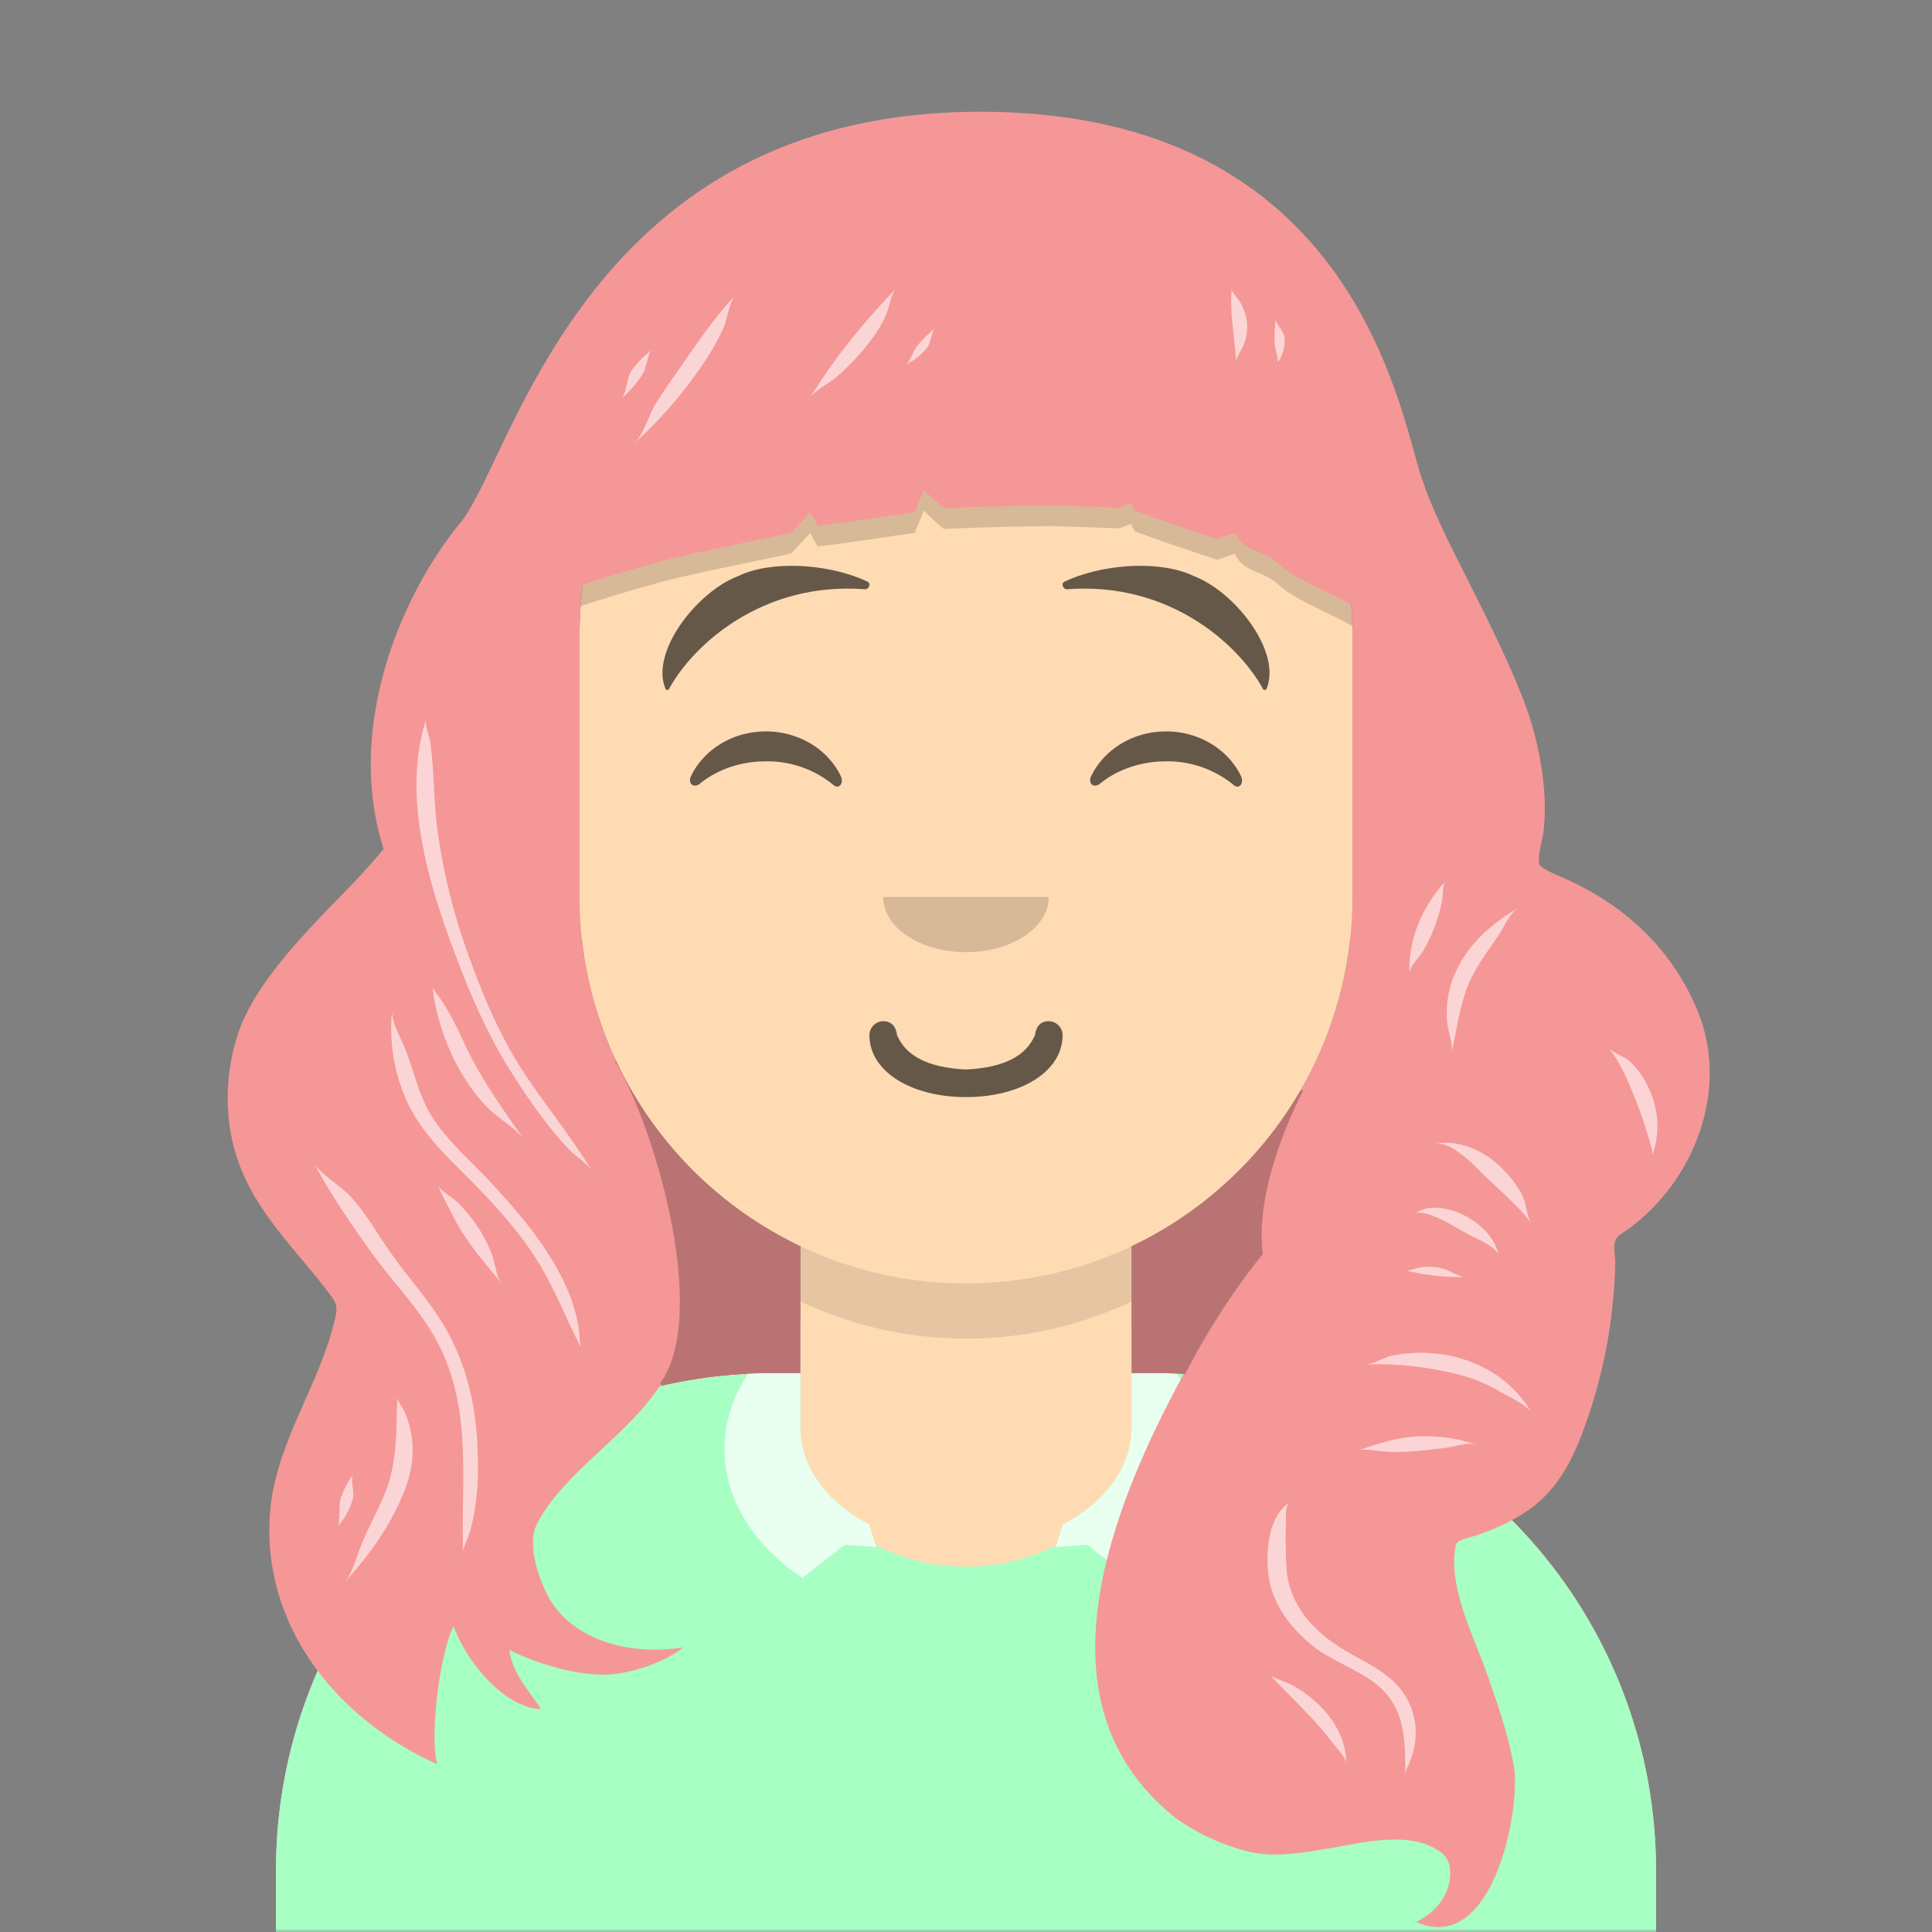 <svg xmlns="http://www.w3.org/2000/svg" viewBox="0 0 280 280" fill="none" shape-rendering="auto"><rect x="0" y="0" width="280" height="280" fill="#808080" stroke="none"/><mask id="viewboxMask"><rect width="280" height="280" rx="0" ry="0" x="0" y="0" fill="#fff" /></mask><g mask="url(#viewboxMask)"><g transform="translate(8)"><path d="M132 36a56 56 0 0 0-56 56v6.17A12 12 0 0 0 66 110v14a12 12 0 0 0 10.3 11.88 56.04 56.04 0 0 0 31.7 44.73v18.4h-4a72 72 0 0 0-72 72v9h200v-9a72 72 0 0 0-72-72h-4v-18.39a56.04 56.04 0 0 0 31.7-44.73A12 12 0 0 0 198 124v-14a12 12 0 0 0-10-11.83V92a56 56 0 0 0-56-56Z" fill="#ffdbb4"/><path d="M108 180.61v8a55.79 55.79 0 0 0 24 5.39c8.59 0 16.73-1.93 24-5.39v-8a55.79 55.79 0 0 1-24 5.39 55.79 55.79 0 0 1-24-5.39Z" fill="#000" fill-opacity=".1"/><g transform="translate(0 170)"><path d="M100.37 29.14a27.6 27.6 0 0 1 7.63-7.57v15.3c0 5.83 3.98 10.98 10.08 14.13l-.08.06.9 2.86c3.89 2 8.35 3.13 13.1 3.13s9.21-1.13 13.1-3.13l.9-2.86-.08-.06c6.1-3.15 10.08-8.3 10.08-14.12v-14.6a27.1 27.1 0 0 1 6.6 6.82 72 72 0 0 1 69.4 71.95V110H32v-8.95a72 72 0 0 1 68.37-71.9Z" fill="#a7ffc4"/><path d="M108 21.57c-6.77 4.6-11 11.17-11 18.46 0 7.4 4.36 14.05 11.3 18.66l6.12-4.81 4.58.33-1-3.15.08-.06c-6.1-3.15-10.08-8.3-10.08-14.12v-15.3ZM156 36.88c0 5.82-3.98 10.97-10.08 14.12l.08.06-1 3.15 4.58-.33 5.65 4.45c6.63-4.6 10.77-11.1 10.77-18.3 0-6.92-3.82-13.2-10-17.75v14.6Z" fill="#fff" fill-opacity=".75"/></g><g transform="translate(78 134)"><path d="M40 16c0 5.37 6.16 9 14 9s14-3.63 14-9c0-1.1-.95-2-2-2-1.3 0-1.87.9-2 2-1.24 2.94-4.32 4.72-10 5-5.68-.28-8.76-2.06-10-5-.13-1.1-.7-2-2-2-1.05 0-2 .9-2 2Z" fill="#000" fill-opacity=".6"/></g><g transform="translate(104 122)"><path fill-rule="evenodd" clip-rule="evenodd" d="M16 8c0 4.42 5.37 8 12 8s12-3.58 12-8" fill="#000" fill-opacity=".16"/></g><g transform="translate(76 90)"><path d="M16.16 22.45c1.85-3.8 6-6.45 10.84-6.45 4.81 0 8.96 2.63 10.82 6.4.55 1.13-.24 2.05-1.03 1.37a15.05 15.05 0 0 0-9.8-3.43c-3.73 0-7.12 1.24-9.55 3.23-.9.73-1.82-.01-1.28-1.12ZM74.16 22.45c1.85-3.8 6-6.45 10.84-6.45 4.81 0 8.96 2.63 10.82 6.4.55 1.13-.24 2.05-1.03 1.37a15.05 15.05 0 0 0-9.8-3.43c-3.74 0-7.13 1.24-9.56 3.23-.9.73-1.82-.01-1.28-1.12Z" fill-rule="evenodd" clip-rule="evenodd" fill="#000" fill-opacity=".6"/></g><g transform="translate(76 82)"><path d="m22.77 1.58.9-.4C28.93-.91 36.88-.03 41.73 2.3c.57.27.18 1.15-.4 1.1-14.92-1.14-24.96 8.15-28.37 14.45-.1.18-.41.2-.49.03-2.3-5.32 4.45-13.98 10.3-16.3ZM89.23 1.58l-.9-.4C83.07-.91 75.12-.03 70.27 2.3c-.57.27-.18 1.15.4 1.1 14.92-1.14 24.96 8.15 28.37 14.45.1.18.41.2.49.03 2.3-5.32-4.45-13.98-10.3-16.3Z" fill-rule="evenodd" clip-rule="evenodd" fill="#000" fill-opacity=".6"/></g><g transform="translate(-1)"><path d="M89.4 84.2c-4.88 1.3-9.65 2.78-14.4 4.34-11.13 3.64-6.68-6.1-3-14.04l111.79-9.52c6.02 7.33 24.82 41 7.12 27-3.1-2.45-9.57-4.45-12.66-7.27-2.34-2.12-5.16-1.78-6.28-4.48l-2.55.9a375.12 375.12 0 0 1-11.97-4.12l-.55-1.07-1.67.64-9.12-.33c-2.63-.03-13.73.22-16.28.43 0 0-1.23-.92-2.94-2.68l-1.33 3.22s-11.92 1.8-14.08 1.96l-1.06-1.95-2.74 2.97c-3.9.9-13.84 2.83-18.3 4.01Z" fill="#000" fill-opacity=".16"/><path d="M48.6 123.04c-5.7-17.86 2.75-37.13 11.12-47.27 1.48-1.8 3.06-5.11 5.06-9.3 8.34-17.47 23.9-50.05 69.8-50.27 49.93-.24 59.75 36.02 63.66 50.43 1.64 6.08 4.55 11.59 7.38 17.21 4 8 8.4 16.74 9.9 23.05 1.09 4.54 1.7 9.05 1.17 13.7-.12 1.06-1.08 4.22-.48 4.85.54.57 1.88 1.15 3.1 1.67 9.01 3.9 16.1 10.4 19.8 19.62 4.71 11.72-.99 25.47-11.26 32.17-1.4.9-.74 2.7-.76 4.1a74.22 74.22 0 0 1-4.33 23.5c-1.42 3.94-3.17 7.92-6.53 10.98-2.85 2.58-6.94 4.42-10.86 5.52-1.35.38-1.33.78-1.41 1.17-1.15 5.76 2.7 13.12 4.6 18.56 1.5 4.29 3 8.59 3.8 13 1.18 6.42-3.02 27.82-14.12 22.8 5.52-2.64 5.76-8.26 3.88-9.84-4.34-3.62-11.76-1.59-16.9-.74-3.7.61-7.63 1.25-11.15.43a31.34 31.34 0 0 1-10.6-4.84c-17.65-13.97-13.84-37.04 1.07-64.4l-.55-.03c-1.1-.06-1.67-.1-3-.1h-4v-18.39A56 56 0 0 0 189 130V92c0-1.47-.05-2.94-.16-4.38a68.09 68.09 0 0 0-3.66-1.86c-2.58-1.24-5.24-2.53-6.91-4.05a10.2 10.2 0 0 0-3-1.76c-1.39-.6-2.62-1.14-3.28-2.72l-2.55.9a373.94 373.94 0 0 1-11.97-4.12l-.55-1.07-1.67.64-9.12-.33c-2.63-.03-13.73.22-16.28.43 0 0-1.23-.92-2.94-2.68l-1.33 3.22s-11.92 1.8-14.08 1.96l-1.06-1.95-2.74 2.97c-1.43.33-3.66.8-6.13 1.31-4.3.9-9.34 1.95-12.17 2.7a248.15 248.15 0 0 0-11.93 3.53c-.31 2.38-.47 4.8-.47 7.27v38a56 56 0 0 0 32 50.61V199h-4a72.2 72.2 0 0 0-16.4 1.87c-.1.17-.22.32-.32.5-4.78 6.95-13.87 12.39-17.46 19.5-1.47 2.9.19 7.82 1.66 10.55 3.2 5.9 11.15 8.66 19.52 7.33-2.53 2.12-7.55 3.82-10.95 3.94-4.63.17-10.29-1.62-14.26-3.58.6 3.6 2.68 5.62 4.62 8.6-5.52-.28-10.88-7.06-12.68-12.05-2.2 4.51-3.44 16.64-2.35 20.03-14.14-6.34-25.13-19.44-24.3-35.66.54-10.56 7.15-18.9 9.48-28.9.46-1.96.14-2.38-1.05-3.94l-.05-.07c-4.38-5.73-9.62-10.69-12.43-17.48-2.54-6.13-2.63-13.18-.64-19.5 2.21-7.08 9.06-14.16 14.84-20.14a105.5 105.5 0 0 0 6.37-6.95Z" fill="#f59797"/><path d="m164.5 199.2.26-.06s4.44-9.02 11.25-17.38c-1.33-10.43 5.86-23.71 5.86-23.71l-.35-.08A56.25 56.25 0 0 1 157 180.62V199h4c1.32 0 1.88.04 3 .1l.54.04-.04.07ZM82.27 153.74l-.14.06c6.02 9.99 13.63 36.95 6.55 46.66l.25.34A72.25 72.25 0 0 1 105 199h4v-18.39a56.23 56.23 0 0 1-26.73-26.87Z" fill="#000" fill-opacity=".24"/><g fill="#fff" fill-opacity=".6"><path d="M118.38 50.37c1.51-1.85 2.89-3.83 3.5-6.16.23-.87.47-1.77.89-2.3-4.76 4.99-8.8 9.91-12.3 15.63.77-1.02 2.73-2.02 3.76-2.91a34.94 34.94 0 0 0 4.15-4.25ZM171.5 41.98c-.3 3.5.47 6.94.63 10.4 0-.34.34-.92.65-1.47a6.98 6.98 0 0 0 .92-4.42c-.14-1-.55-1.95-1.07-2.85-.2-.36-1.12-1.33-1.12-1.66ZM56.4 120.38a88.61 88.61 0 0 0 4.47 18c2.06 5.72 4.42 11.46 7.8 16.69 3.17 4.87 6.93 9.42 9.96 14.36-.46-.55-1.22-1.17-1.9-1.73-.49-.4-.94-.76-1.2-1.05-3.23-3.4-5.82-7.2-8.29-11.04-3.25-5.07-5.69-10.58-7.8-16.08-4.14-10.78-8.3-23.85-4.7-35.24-.2.77.5 2.43.6 3.2.62 4.27.48 8.6 1.07 12.88ZM54.77 104.2a.76.76 0 0 0-.02.09l.02-.09ZM78.63 169.43c.5.58.35.56 0 0ZM68.86 165.04c-2.46-3.54-5.05-7.16-7.09-10.9-1.78-3.27-3.05-6.85-5.29-9.85-.32-.44-.72-.97-.8-1.32.68 6.15 3.45 12.74 7.73 17.3 1.56 1.67 4.09 3.04 5.45 4.77ZM64.08 171.32c3.55 3.82 6.94 7.76 9.45 12.18 1.75 3.07 3.22 6.64 3.46 10.21.04.53.08 1.2.2 1.57-2.22-4.29-3.91-8.83-6.55-12.94-2.6-4.05-5.95-7.78-9.44-11.28-3.7-3.7-7.41-7.18-9.4-11.85a25.53 25.53 0 0 1-1.99-12.55c.02 1.24.76 2.82 1.44 4.28 1.47 3.14 2.07 6.6 3.67 9.7 2.13 4.08 5.96 7.24 9.17 10.68ZM59.23 174.18c-.5-.49-2.41-1.69-2.75-2.3l-.03-.06.03.06c.7 1.5 1.48 2.95 2.22 4.43 1.53 3.08 3.71 5.71 5.93 8.4l1.08 1.3c-.8-1.02-1.02-3.29-1.53-4.5a21.43 21.43 0 0 0-4.95-7.33ZM48.9 180.53a83.67 83.67 0 0 0 3.73 5.02c1.9 2.43 3.8 4.86 5.25 7.5 2.83 5.2 4.07 10.81 4.32 16.55.12 2.7.12 5.46-.25 8.16-.24 1.77-.54 3.6-1.22 5.25-.25.6-.54 1.32-.63 1.84-.06-2.32-.03-4.64 0-6.95.13-8.2.25-16.3-4.02-23.96-1.58-2.83-3.68-5.4-5.78-7.99a90.37 90.37 0 0 1-3.9-5.02c-2.78-3.96-5.5-7.85-7.72-12.08 1.36 1.72 3.8 3.07 5.32 4.77 1.9 2.13 3.35 4.58 4.9 6.9Z"/><path d="M60.1 224.85c-.08.53.01.4 0 0ZM50.54 204l.02-1.5c0 .5.82 1.51 1.04 2.03 1.61 3.75 1.57 7.5.09 11.32-1.9 4.9-4.88 9.25-8.62 13.3.83-1.09 1.35-2.6 1.85-4.06 1.01-2.94 2.6-5.62 3.8-8.49 1.68-4.01 1.73-8.32 1.81-12.6ZM41.92 221.2a9.46 9.46 0 0 0 2.25-4.13c.2-.9-.41-2.68 0-3.38a13.66 13.66 0 0 0-1.85 3.64c-.2.69 0 3.32-.4 3.87ZM84.86 64.32a63.3 63.3 0 0 0 9.77-11.2 34.6 34.6 0 0 0 3.22-5.6c.13-.28.3-.87.48-1.54.3-1.09.65-2.4 1.04-2.97-2.7 2.9-4.84 6-7.03 9.17-1.45 2.12-2.99 4.18-4.34 6.37-.36.58-.68 1.35-1.03 2.14-.59 1.37-1.22 2.83-2.1 3.63ZM83.84 55.69c.14-.62.27-1.22.47-1.57.75-1.32 1.9-2.45 3.18-3.41-.35.3-.58 1.16-.79 1.95-.15.54-.28 1.05-.44 1.33a15.8 15.8 0 0 1-3.17 3.75c.36-.35.56-1.22.74-2.04ZM83.07 57.75l.03-.02-.03.02ZM203.8 150.6c.6-3.33 1.25-6.84 2.94-9.84.76-1.36 1.68-2.68 2.6-3.98.48-.7.94-1.38 1.35-2.11.66-1.16 1.46-2.56 2.26-3.03-4.16 2.43-7.42 5.54-9.16 9.64-.88 2.07-1.2 4.2-1.09 6.39.08 1.57.76 3.24.77 4.77.08-.62.2-1.23.32-1.85ZM202 130.48a22.88 22.88 0 0 1-1 3.63 25.14 25.14 0 0 1-1.77 3.74c-.43.75-1.98 2.32-1.98 3.15-.09-4.9 1.73-9.33 5.17-13.25-.38.65-.28 2.03-.42 2.74ZM201.2 165.72c2.28-.03 4.82 2.52 6.51 4.22 2.42 2.43 5.14 4.56 7.2 7.31l.06.07-.05-.07c-.68-.96-.7-2.74-1.23-3.85-.72-1.5-1.82-2.9-3.06-4.13-2.32-2.29-5.77-4.07-9.42-3.55ZM200.42 176.1c-.18-.06-1.78-.52-2.28-.35.59-.26 1.3-.57 1.93-.65 4.28-.57 9.5 3.14 10.07 6.72-.48-1.23-3.03-2.24-4.18-2.85-1.82-.97-3.56-2.14-5.54-2.87ZM198.14 175.75l-.06.03.03-.02h.03ZM202.23 183.9a7.6 7.6 0 0 0-3.79-.13c-.47.13-1.44.42-1.56.39 2.82.66 5.47.98 8.4.91-.44 0-1.16-.34-1.84-.66-.47-.22-.9-.43-1.21-.5ZM191.01 197.76c-.13 0-.13.01 0 0ZM191.01 197.76c4.26-.22 9.25.4 13.3 1.42a22.3 22.3 0 0 1 5.7 2.3c1.4.81 3.93 1.93 4.87 3.13-3.74-6.44-11.85-9.79-20.16-8.13-1.06.22-2.67 1.2-3.7 1.29ZM192.76 210.27c3.23.42 6.55-.07 9.77-.44 1.38-.15 3.03-.86 4.38-.49a23.55 23.55 0 0 0-8.4-1.17c-2.93.13-5.9 1.06-8.59 2.03.68-.2 1.81-.06 2.84.07ZM179.36 220.67c-.06 2.23-.04 4.52.1 6.74.25 3.97 2.55 7.44 5.93 10.08a32.36 32.36 0 0 0 4.34 2.72c2.51 1.39 5 2.76 6.63 5.1 2.15 3.1 2.33 6.96.82 10.36-.25.56-.51 1.16-.52 1.58v-.05c.03-3.87.07-8.36-2.64-11.6-1.59-1.9-3.87-3.1-6.16-4.29-1.63-.85-3.28-1.7-4.67-2.83-3.27-2.64-5.76-6.1-6.32-9.98-.45-3.13-.23-8.58 2.98-10.73-.6.45-.48 2.35-.5 2.9ZM179.9 217.74a.43.43 0 0 0-.04.03l.05-.03ZM177 242.67l.08.08a.69.69 0 0 1-.07-.08ZM188.15 255.52c-.2-5.11-3.7-8.96-7.94-11.34-.6-.34-2.6-.93-3.13-1.43 2.96 3.24 6.32 6.21 8.96 9.73.46.6 2.06 2.3 2.11 3.04ZM188.15 255.55v-.03.03ZM229.17 153.8a11.45 11.45 0 0 1 2.67 3.7 12.62 12.62 0 0 1 .6 10c.14-.52-.15-1.47-.38-2.22-.55-1.76-1.07-3.5-1.76-5.22-1.18-2.91-2.14-5.64-4.18-8.2.54.67 2.32 1.3 3.05 1.93ZM179.15 48.8a5.72 5.72 0 0 1-.97 3.75c.09-.2-.12-1.1-.28-1.84-.34-1.47-.14-2.96-.04-4.47 0 .64 1.18 1.77 1.29 2.57ZM127.57 50.07c-.73 1.16-2 2.11-3.3 2.78.58-.33 1.1-2 1.54-2.55.73-.94 1.63-1.84 2.58-2.63-.21.22-.61 2.05-.83 2.4Z"/></g></g><g transform="translate(49 72)"></g><g transform="translate(62 42)"></g></g></g></svg>